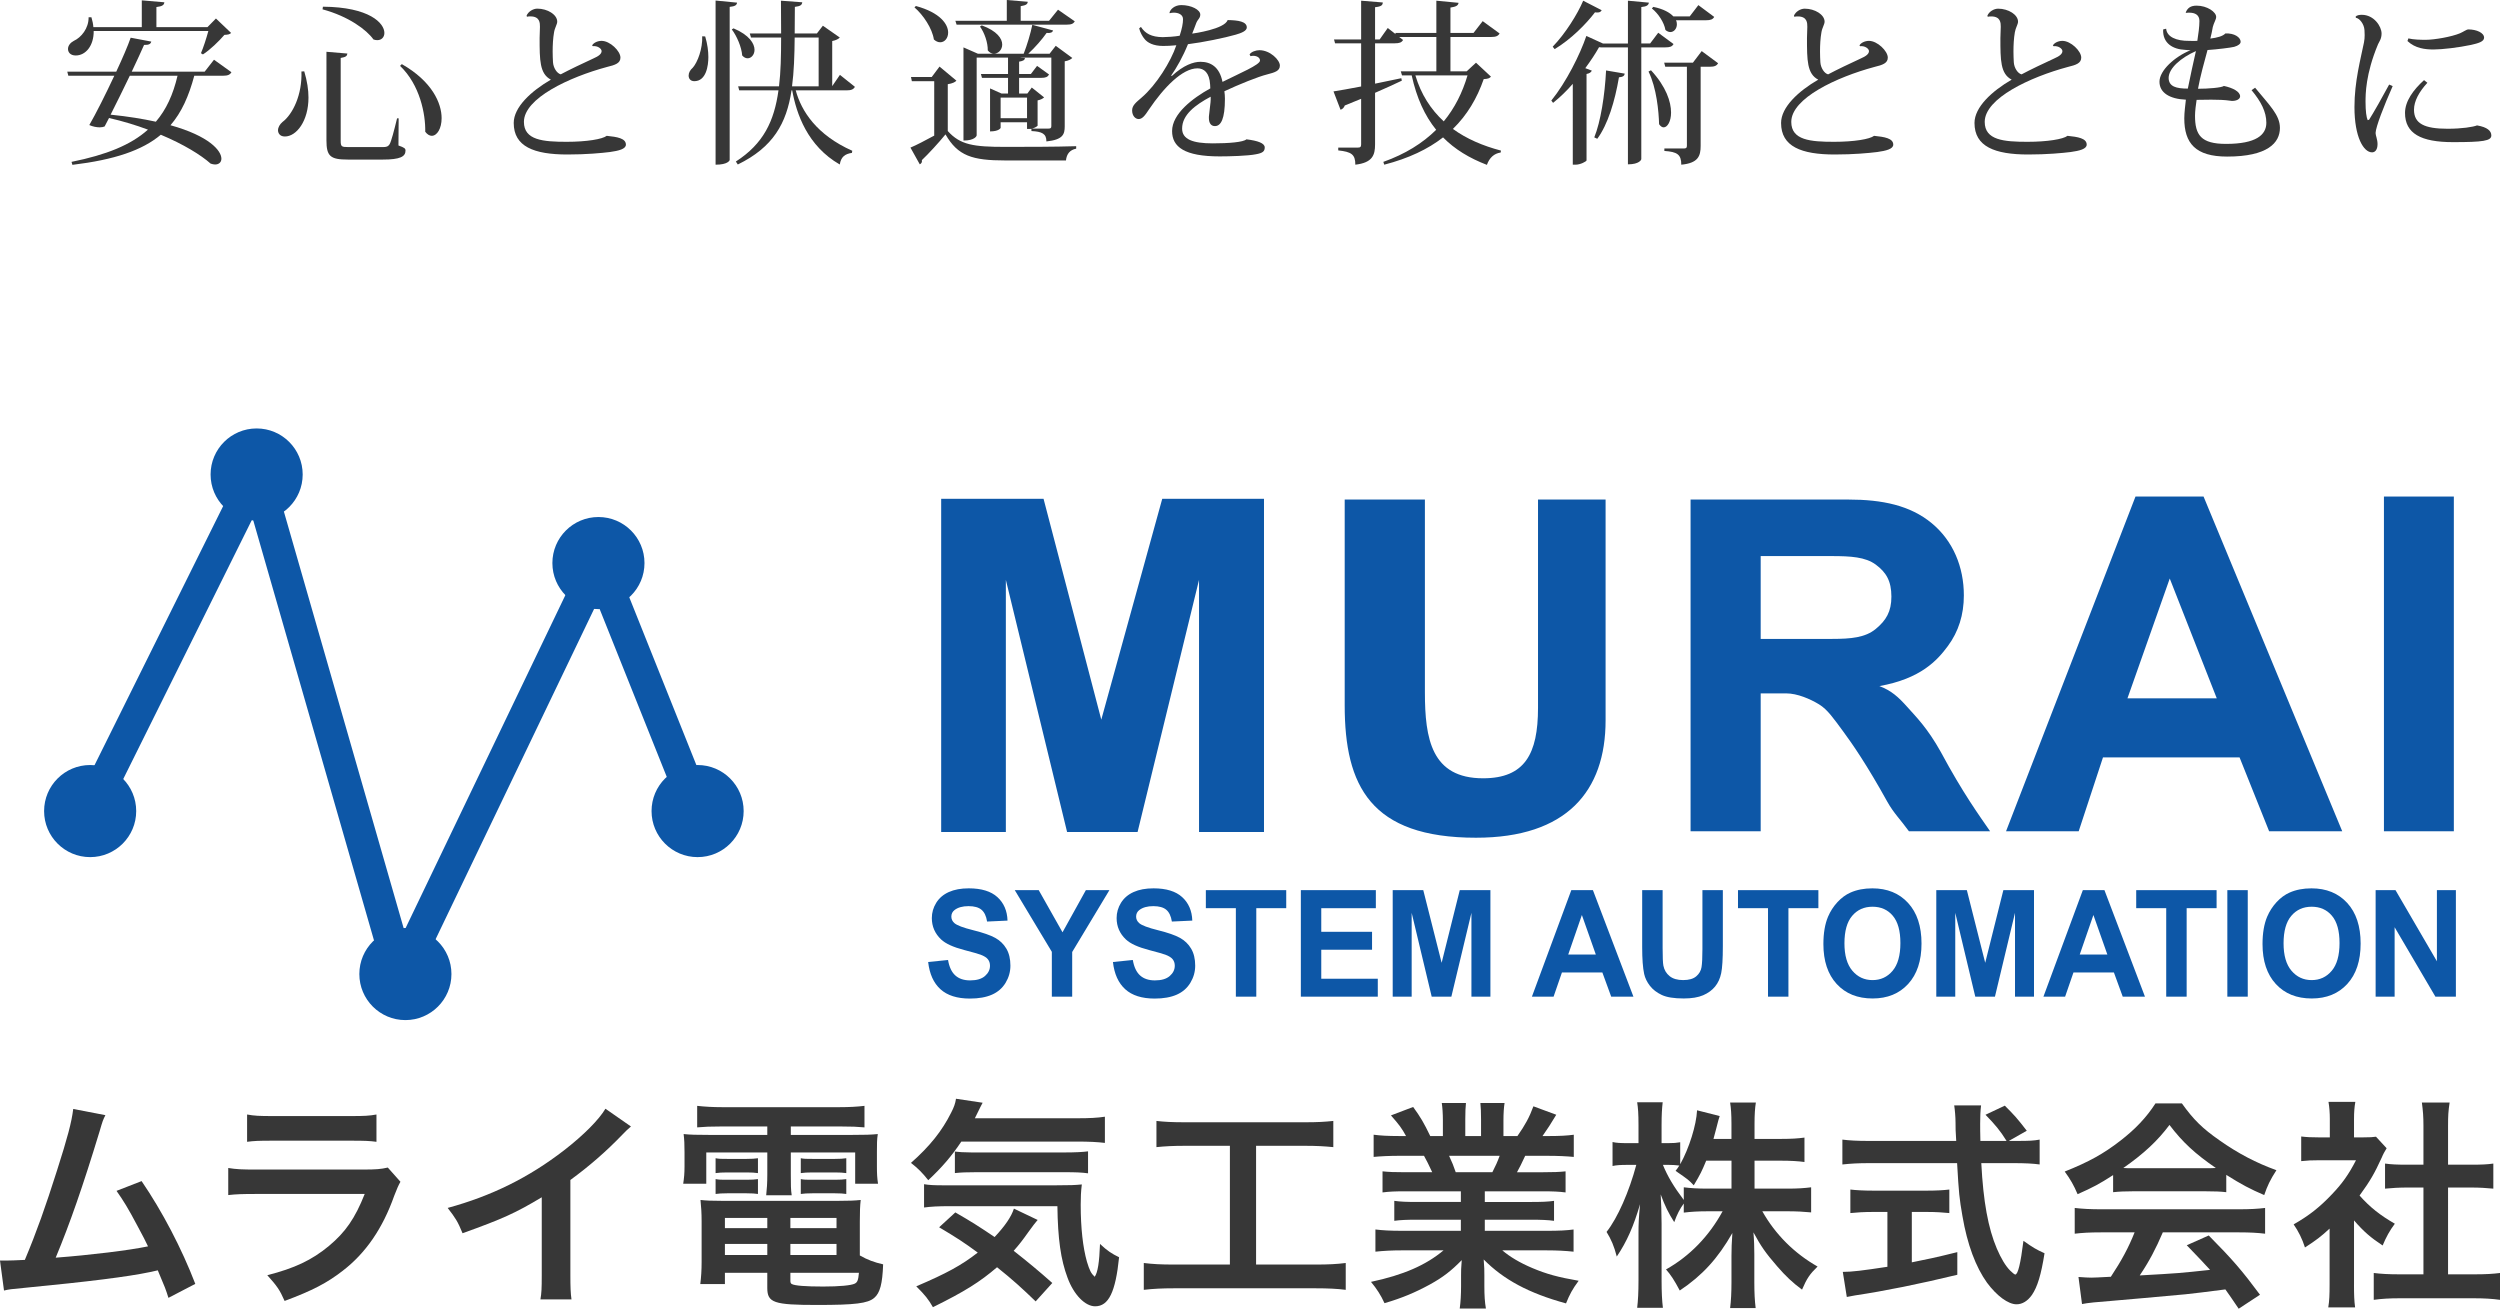 <?xml version="1.0" encoding="utf-8"?>
<!-- Generator: Adobe Illustrator 15.0.0, SVG Export Plug-In . SVG Version: 6.00 Build 0)  -->
<!DOCTYPE svg PUBLIC "-//W3C//DTD SVG 1.1//EN" "http://www.w3.org/Graphics/SVG/1.1/DTD/svg11.dtd">
<svg version="1.1" id="レイヤー_1" xmlns="http://www.w3.org/2000/svg" xmlns:xlink="http://www.w3.org/1999/xlink" x="0px"
	 y="0px" width="227.2px" height="118.937px" viewBox="0 0 227.2 118.937" enable-background="new 0 0 227.2 118.937"
	 xml:space="preserve">
<g>
	<path fill="#373737" d="M19.448,5.427l1.584,1.137c-0.129,0.224-0.32,0.319-0.768,0.319h-2.609
		c-0.496,1.857-1.152,3.33-2.162,4.498c3.506,0.977,4.627,2.305,4.627,3.041c0,0.32-0.225,0.528-0.576,0.528
		c-0.113,0-0.256-0.032-0.4-0.08c-0.881-0.784-2.465-1.761-4.529-2.625c-1.697,1.425-4.211,2.273-8.035,2.737l-0.08-0.272
		c3.168-0.64,5.393-1.536,6.945-2.929c-1.072-0.4-2.271-0.769-3.537-1.057l-0.4,0.769c-0.111,0.048-0.271,0.08-0.447,0.08
		c-0.271,0-0.625-0.064-0.945-0.208c0.594-1.024,1.488-2.802,2.273-4.482H6.21L6.114,6.515h4.449
		c0.576-1.232,1.072-2.385,1.312-3.089l1.873,0.353c-0.049,0.208-0.207,0.319-0.656,0.304c-0.24,0.561-0.656,1.44-1.121,2.433h6.627
		L19.448,5.427z M18.263,4.834c0.209-0.479,0.496-1.36,0.672-2.017H8.515C8.53,4.146,7.794,5.042,6.882,5.042
		c-0.48,0-0.703-0.288-0.703-0.592s0.223-0.576,0.527-0.736C7.378,3.41,8.067,2.577,8.052,1.569h0.256
		c0.096,0.319,0.16,0.624,0.176,0.896h4.402V0.032l2.049,0.176c-0.018,0.24-0.178,0.368-0.721,0.433v1.825h4.641l0.77-0.785
		l1.377,1.312c-0.113,0.129-0.289,0.16-0.609,0.177c-0.48,0.56-1.297,1.36-1.953,1.776L18.263,4.834z M11.796,6.883
		c-0.576,1.201-1.217,2.497-1.744,3.538c1.584,0.16,2.945,0.384,4.113,0.64c0.945-1.104,1.568-2.465,1.969-4.178H11.796z"/>
	<path fill="#373737" d="M27.649,6.483c0.271,0.896,0.385,1.696,0.385,2.385c0,2.129-1.09,3.537-2.146,3.537
		c-0.479,0-0.623-0.336-0.623-0.561c0-0.271,0.16-0.544,0.4-0.752c0.943-0.704,1.809-2.497,1.729-4.594L27.649,6.483z M29.347,0.608
		c4.24,0.032,5.586,1.505,5.586,2.385c0,0.385-0.256,0.656-0.641,0.656c-0.111,0-0.225-0.016-0.352-0.063
		c-0.625-0.881-2.258-2.097-4.627-2.737L29.347,0.608z M29.667,4.706l1.904,0.16c-0.033,0.225-0.129,0.32-0.609,0.4v7.507
		c0,0.544,0.064,0.593,0.674,0.593h3.168c0.289,0,0.465-0.032,0.609-0.272c0.143-0.24,0.4-1.217,0.672-2.337h0.145l-0.018,2.465
		c0.545,0.192,0.641,0.272,0.641,0.464c0,0.545-0.48,0.816-2.064,0.816h-3.17c-1.6,0-1.951-0.304-1.951-1.744V4.706z M36.517,5.827
		c2.754,1.568,3.617,3.553,3.617,4.913c0,0.945-0.416,1.602-0.896,1.602c-0.191,0-0.4-0.112-0.592-0.368
		c0.033-1.602-0.48-4.258-2.289-5.987L36.517,5.827z"/>
	<path fill="#373737" d="M53.81,4.13c0.127-0.24,0.496-0.416,0.863-0.416c0.77,0,1.713,0.929,1.713,1.521
		c0,0.513-0.48,0.672-1.217,0.849c-3.441,0.928-7.555,2.849-7.555,4.994c0,1.664,1.746,1.809,3.891,1.809
		c1.809,0,3.248-0.24,3.633-0.544c0.945,0.096,1.744,0.224,1.744,0.8c0,0.4-0.656,0.561-1.455,0.672
		c-0.785,0.097-2.146,0.225-3.859,0.225c-3.041,0-4.881-0.721-4.881-2.865c0-1.44,1.584-2.897,3.377-3.938
		C49.04,6.707,49.04,5.459,49.04,3.458c0-0.145,0.031-0.864,0.031-1.024c0-0.336,0-0.944-0.865-0.944c-0.096,0-0.207,0-0.318,0.031
		l-0.033-0.096c0.145-0.368,0.592-0.64,0.977-0.64c0.928,0,1.809,0.544,1.809,1.184c0,0.24-0.225,0.561-0.287,0.961
		c-0.098,0.544-0.129,1.168-0.129,1.761c0,0.336,0.016,0.672,0.031,0.96c0.033,0.528,0.369,1.024,0.705,1.104
		c0.752-0.4,2.049-1.024,2.961-1.44c0.48-0.208,0.752-0.416,0.752-0.672c0-0.225-0.367-0.496-0.799-0.448L53.81,4.13z"/>
	<path fill="#373737" d="M64.089,3.313c0.207,0.704,0.287,1.329,0.287,1.873c0,0.784-0.191,2.192-1.279,2.192
		c-0.32,0-0.514-0.208-0.514-0.512c0-0.256,0.145-0.513,0.369-0.704c0.447-0.496,0.912-1.745,0.865-2.865L64.089,3.313z
		 M65.032,0.049l1.953,0.191c-0.031,0.225-0.176,0.336-0.672,0.385v13.909c0,0.048-0.16,0.433-1.281,0.433V0.049z M66.665,2.577
		c1.441,0.608,1.906,1.393,1.906,1.953c0,0.448-0.305,0.769-0.625,0.769c-0.176,0-0.336-0.08-0.496-0.257
		c-0.049-0.736-0.48-1.761-0.945-2.368L66.665,2.577z M76.333,6.803l1.361,1.089c-0.129,0.224-0.32,0.32-0.752,0.32h-4.627
		c0.512,1.889,1.904,4.05,5.139,5.49l-0.031,0.191c-0.625,0.097-0.994,0.353-1.105,1.057c-2.93-1.681-3.938-4.594-4.322-6.738
		h-0.062c-0.449,2.993-1.666,5.17-4.883,6.738l-0.176-0.271c2.514-1.617,3.488-3.682,3.873-6.467h-3.568l-0.098-0.368h3.715
		c0.16-1.312,0.191-2.785,0.191-4.434h-2.736l-0.113-0.368h2.85c0-0.929-0.016-1.921-0.016-2.978l1.936,0.144
		c-0.031,0.225-0.127,0.353-0.672,0.417c0,0.848-0.016,1.648-0.016,2.417h2.018l0.543-0.705l1.537,1.073
		c-0.111,0.128-0.352,0.256-0.688,0.319v4.098L76.333,6.803z M72.22,3.41c-0.016,1.648-0.064,3.121-0.24,4.434h2.418V3.41H72.22z"/>
	<path fill="#373737" d="M86.919,7.331c-0.113,0.128-0.354,0.257-0.785,0.32v4.258c1.137,1.265,2.354,1.44,5.203,1.44
		c1.904,0,4.465,0,6.467-0.063v0.224c-0.561,0.112-0.865,0.464-0.93,1.072h-5.521c-2.994,0-4.307-0.416-5.426-2.369
		c-0.609,0.753-1.553,1.777-2.146,2.337c0.033,0.209-0.047,0.305-0.191,0.385l-0.848-1.521c0.543-0.225,1.359-0.656,2.16-1.089
		V7.379h-2.033l-0.08-0.384h1.889l0.705-0.944L86.919,7.331z M83.237,0.545c2.225,0.607,2.93,1.664,2.93,2.417
		c0,0.512-0.32,0.88-0.721,0.88c-0.193,0-0.385-0.08-0.576-0.256c-0.145-0.992-0.961-2.225-1.762-2.913L83.237,0.545z M86.935,2.241
		l-0.111-0.353h4.674V0l1.904,0.16c-0.016,0.225-0.16,0.32-0.641,0.4v1.328h2.578l0.814-1.008l1.521,1.057
		c-0.129,0.224-0.305,0.304-0.768,0.304H86.935z M97.45,5.267c-0.096,0.112-0.352,0.256-0.688,0.304v5.906
		c0,0.736-0.16,1.217-1.664,1.377c0-0.704-0.4-0.896-1.361-0.944v-0.208c-0.064,0.016-0.096,0.016-0.4,0.016v-0.608h-2.4v0.513
		c0,0.016-0.16,0.32-0.961,0.32V8.035L91.017,8.5h0.592V7.075h-2.369l-0.096-0.353h2.465V5.234h-2.85v7.075
		c0,0.032-0.145,0.464-1.199,0.464V4.306l1.312,0.577h4.16c0.305-0.769,0.625-1.841,0.785-2.626l1.889,0.513
		c-0.064,0.176-0.225,0.256-0.592,0.224c-0.4,0.576-1.041,1.312-1.666,1.89h1.938l0.561-0.721L97.45,5.267z M89.224,2.306
		c1.393,0.512,1.857,1.2,1.857,1.744c0,0.48-0.369,0.833-0.754,0.833c-0.191,0-0.4-0.097-0.559-0.305
		c0.016-0.704-0.305-1.616-0.705-2.161L89.224,2.306z M90.937,10.74h2.4V8.868h-2.4V10.74z M92.616,7.075V8.5h0.752l0.4-0.545
		l1.121,0.896c-0.111,0.112-0.336,0.225-0.592,0.272v2.305c-0.033,0.048-0.24,0.192-0.512,0.257h1.504
		c0.191,0,0.256-0.049,0.256-0.225V5.234h-2.785V5.25l0.385,0.017c-0.016,0.192-0.145,0.272-0.529,0.336v1.12h1.072l0.561-0.736
		l1.09,0.785c-0.129,0.224-0.305,0.304-0.721,0.304H92.616z"/>
	<path fill="#373737" d="M113.562,4.946c0.145-0.24,0.576-0.384,0.896-0.384c0.977,0,1.857,0.896,1.857,1.393
		s-0.449,0.624-1.186,0.816c-0.768,0.191-2.529,0.896-3.857,1.521c0.031,0.191,0.049,0.464,0.049,0.688
		c0,1.809-0.354,2.48-0.912,2.48c-0.338,0-0.545-0.256-0.545-0.736c0-0.08,0-0.176,0.016-0.272c0.145-1.2,0.16-1.328,0.145-1.664
		c-1.408,0.752-2.594,1.648-2.594,2.897c0,0.976,0.961,1.344,2.785,1.344c1.473,0,2.785-0.111,3.059-0.368
		c1.039,0.128,1.664,0.353,1.664,0.736c0,0.353-0.176,0.513-0.816,0.625c-0.705,0.144-2.4,0.191-3.281,0.191
		c-3.201,0-4.322-0.864-4.322-2.305c0-1.568,1.873-2.993,3.473-3.874c0-0.111-0.016-0.224-0.016-0.336
		c-0.062-1.104-0.561-1.488-1.152-1.488c-1.377,0-3.057,1.744-4.4,3.729c-0.385,0.592-0.625,0.88-0.945,0.88
		c-0.289,0-0.592-0.288-0.592-0.784c0-0.464,0.367-0.736,0.863-1.168c1.33-1.137,2.658-3.266,3.154-4.754
		c-0.416,0.048-0.912,0.063-1.201,0.063c-0.896,0-1.424-0.304-1.68-0.624c-0.193-0.224-0.416-0.624-0.496-0.977l0.16-0.128
		c0.398,0.608,0.959,0.912,1.969,0.929c0.367,0,1.104-0.048,1.551-0.128c0.209-0.641,0.305-1.121,0.305-1.505
		c0-0.416-0.416-0.593-0.832-0.593c-0.129,0-0.256,0.017-0.367,0.049l-0.033-0.017c0.049-0.336,0.48-0.72,1.072-0.72
		c0.93,0,1.729,0.432,1.729,0.864c0,0.336-0.24,0.432-0.367,0.769c-0.113,0.288-0.24,0.656-0.369,0.96
		c0.145-0.016,2.961-0.416,3.219-1.232c0.959,0.016,1.744,0.128,1.744,0.672c0,0.32-0.512,0.513-1.008,0.656
		c-0.994,0.288-3.01,0.704-4.338,0.864c-0.449,1.121-1.057,2.193-1.537,2.865l0.08,0.017c1.057-0.977,1.953-1.281,2.594-1.281
		c0.912,0,1.729,0.448,2,1.825c1.568-0.784,3.41-1.553,3.41-1.937c0-0.272-0.289-0.433-0.625-0.433c-0.08,0-0.16,0.017-0.24,0.032
		L113.562,4.946z"/>
	<path fill="#373737" d="M134.138,5.698l1.359,1.265c-0.111,0.145-0.271,0.208-0.656,0.225c-0.607,1.744-1.504,3.265-2.801,4.529
		c1.232,0.896,2.721,1.537,4.369,1.969l-0.031,0.177c-0.592,0.08-1.025,0.479-1.248,1.12c-1.586-0.608-2.914-1.408-3.986-2.497
		c-1.377,1.072-3.121,1.905-5.346,2.481l-0.08-0.257c1.984-0.704,3.568-1.696,4.801-2.913c-1.039-1.28-1.775-2.896-2.225-4.945
		h-0.879l-0.113-0.368h3.234V3.361h-3.379l0.354,0.272c-0.129,0.224-0.32,0.304-0.77,0.304h-1.775v3.666
		c0.768-0.16,1.568-0.32,2.385-0.496l0.047,0.224c-0.639,0.305-1.439,0.673-2.432,1.104v4.69c0,0.96-0.225,1.664-1.793,1.841
		c0-0.929-0.352-1.169-1.553-1.297v-0.256h1.777c0.223,0,0.303-0.064,0.303-0.288V8.98c-0.463,0.191-0.959,0.399-1.488,0.607
		c-0.064,0.192-0.207,0.337-0.385,0.385l-0.639-1.665c0.527-0.08,1.424-0.24,2.512-0.448V3.938h-2.369l-0.096-0.352h2.465V0.064
		l1.969,0.16c-0.016,0.24-0.111,0.368-0.703,0.432v2.93h0.416l0.736-1.041l0.721,0.561l-0.033-0.112h3.73V0.064l2.016,0.192
		c-0.031,0.239-0.207,0.352-0.736,0.432v2.305h2.098l0.832-1.072l1.537,1.121c-0.129,0.224-0.32,0.319-0.77,0.319h-3.697v3.122
		h1.473L134.138,5.698z M128.63,6.852c0.514,1.729,1.41,3.104,2.578,4.178c0.992-1.201,1.697-2.609,2.16-4.178H128.63z"/>
	<path fill="#373737" d="M152.091,4.002c-0.127,0.224-0.305,0.304-0.752,0.304h-2.178V14.47c0,0.032-0.16,0.465-1.215,0.465V4.306
		h-2.449c-0.049,0-0.113-0.016-0.176-0.016c-0.32,0.576-0.754,1.232-1.25,1.905l0.594,0.224c-0.064,0.145-0.209,0.256-0.48,0.304
		v7.859c-0.033,0.097-0.545,0.385-1.01,0.385h-0.24V7.619c-0.543,0.625-1.152,1.217-1.791,1.729l-0.16-0.208
		c1.359-1.681,2.607-4.178,3.184-5.874l1.506,0.688h2.273v-3.89l1.904,0.176c-0.033,0.225-0.193,0.353-0.689,0.4v3.313h0.801
		l0.736-0.977L152.091,4.002z M141.11,4.242c1.137-1.169,2.258-2.961,2.77-4.178l1.68,0.864c-0.078,0.128-0.158,0.208-0.383,0.208
		c-0.064,0-0.129,0-0.225-0.016c-0.801,1.056-2.176,2.448-3.666,3.345L141.11,4.242z M147.657,6.691
		c-0.031,0.191-0.145,0.304-0.527,0.336c-0.369,2.177-1.01,4.29-1.969,5.586l-0.273-0.128c0.576-1.408,0.961-3.842,1.072-6.082
		L147.657,6.691z M150.042,6.387c1.377,1.489,1.824,2.865,1.824,3.842c0,0.816-0.336,1.345-0.672,1.345
		c-0.145,0-0.287-0.097-0.416-0.288c-0.031-1.152-0.225-3.298-0.961-4.786L150.042,6.387z M155.788,1.537
		c-0.127,0.224-0.32,0.304-0.752,0.304h-2.721c0.064,0.128,0.08,0.257,0.08,0.368c0,0.4-0.271,0.704-0.592,0.704
		c-0.145,0-0.305-0.063-0.449-0.191c-0.111-0.673-0.656-1.505-1.232-1.953l0.129-0.144c0.943,0.191,1.504,0.527,1.824,0.864h1.488
		l0.785-1.024L155.788,1.537z M154.651,4.643l1.49,1.104c-0.129,0.224-0.32,0.319-0.754,0.319h-0.832v7.188
		c0,0.928-0.223,1.568-1.76,1.713c0-0.929-0.369-1.169-1.537-1.249v-0.224h1.777c0.207,0,0.271-0.064,0.271-0.257V6.066h-1.969
		l-0.096-0.368h2.609L154.651,4.643z"/>
	<path fill="#373737" d="M168.987,4.13c0.127-0.24,0.496-0.416,0.863-0.416c0.77,0,1.713,0.929,1.713,1.521
		c0,0.513-0.48,0.672-1.217,0.849c-3.441,0.928-7.555,2.849-7.555,4.994c0,1.664,1.746,1.809,3.891,1.809
		c1.809,0,3.248-0.24,3.633-0.544c0.945,0.096,1.744,0.224,1.744,0.8c0,0.4-0.656,0.561-1.455,0.672
		c-0.785,0.097-2.146,0.225-3.859,0.225c-3.041,0-4.881-0.721-4.881-2.865c0-1.44,1.584-2.897,3.377-3.938
		c-1.023-0.528-1.023-1.776-1.023-3.777c0-0.145,0.031-0.864,0.031-1.024c0-0.336,0-0.944-0.865-0.944c-0.096,0-0.207,0-0.318,0.031
		l-0.033-0.096c0.145-0.368,0.592-0.64,0.977-0.64c0.928,0,1.809,0.544,1.809,1.184c0,0.24-0.225,0.561-0.287,0.961
		c-0.098,0.544-0.129,1.168-0.129,1.761c0,0.336,0.016,0.672,0.031,0.96c0.033,0.528,0.369,1.024,0.705,1.104
		c0.752-0.4,2.049-1.024,2.961-1.44c0.48-0.208,0.752-0.416,0.752-0.672c0-0.225-0.367-0.496-0.799-0.448L168.987,4.13z"/>
	<path fill="#373737" d="M186.565,4.13c0.129-0.24,0.496-0.416,0.865-0.416c0.768,0,1.713,0.929,1.713,1.521
		c0,0.513-0.48,0.672-1.217,0.849c-3.441,0.928-7.555,2.849-7.555,4.994c0,1.664,1.744,1.809,3.889,1.809
		c1.809,0,3.25-0.24,3.635-0.544c0.943,0.096,1.744,0.224,1.744,0.8c0,0.4-0.656,0.561-1.457,0.672
		c-0.785,0.097-2.145,0.225-3.857,0.225c-3.041,0-4.883-0.721-4.883-2.865c0-1.44,1.586-2.897,3.379-3.938
		c-1.025-0.528-1.025-1.776-1.025-3.777c0-0.145,0.033-0.864,0.033-1.024c0-0.336,0-0.944-0.865-0.944c-0.096,0-0.209,0-0.32,0.031
		l-0.031-0.096c0.143-0.368,0.592-0.64,0.977-0.64c0.928,0,1.809,0.544,1.809,1.184c0,0.24-0.225,0.561-0.289,0.961
		c-0.096,0.544-0.127,1.168-0.127,1.761c0,0.336,0.016,0.672,0.031,0.96c0.031,0.528,0.367,1.024,0.705,1.104
		c0.752-0.4,2.049-1.024,2.961-1.44c0.48-0.208,0.752-0.416,0.752-0.672c0-0.225-0.369-0.496-0.801-0.448L186.565,4.13z"/>
	<path fill="#373737" d="M204.944,7.972c1.297,1.585,2.256,2.48,2.256,3.649c0,1.36-1.119,2.609-4.801,2.609
		c-2.881,0-3.891-1.217-3.891-3.474c0-0.513,0.096-1.249,0.145-1.697c-1.488-0.063-2.4-0.64-2.4-1.632
		c0-1.024,1.393-2.289,2.832-2.865c-0.16,0-0.191,0-0.512-0.032c-1.072-0.048-2.049-0.576-1.984-1.856l0.271-0.064
		c0.064,0.736,0.912,1.12,2.113,1.104c0.096,0,0.607,0.016,0.721,0c0.096-0.608,0.191-1.297,0.191-1.809
		c0-0.561-0.416-0.753-0.912-0.753c-0.096,0-0.209,0-0.305,0.017l-0.031-0.032c0.16-0.4,0.432-0.624,0.992-0.624
		c0.961,0,1.777,0.576,1.777,1.024c0,0.24-0.209,0.528-0.305,0.912c-0.049,0.32-0.145,0.721-0.225,1.057
		c0.641-0.08,1.152-0.225,1.361-0.464c0.816-0.049,1.393,0.352,1.393,0.752c0,0.176-0.193,0.353-0.592,0.464
		c-0.338,0.08-1.49,0.225-2.418,0.288c-0.289,1.072-0.656,2.354-0.865,3.521c0.914,0,2.146-0.096,2.354-0.256
		c0.832,0.176,1.473,0.528,1.473,0.944c0,0.256-0.336,0.416-0.703,0.416c-0.064,0-0.113,0-0.178-0.016
		c-0.543-0.08-1.119-0.097-1.744-0.097c-0.416,0-0.863,0.017-1.328,0.017c-0.064,0.4-0.145,1.04-0.145,1.44
		c0,1.745,0.529,2.562,2.818,2.562c2.736,0,3.664-0.816,3.664-1.921c0-0.993-0.48-1.921-1.344-2.962L204.944,7.972z M199.565,4.643
		c-1.344,0.592-2.48,1.553-2.48,2.448c0.016,0.785,0.703,0.961,1.744,0.961C199.038,7.027,199.341,5.603,199.565,4.643z"/>
	<path fill="#373737" d="M217.446,7.827c-0.799,1.81-1.535,3.698-1.553,4.258c0,0.225,0.178,0.593,0.178,1.009
		c0,0.561-0.258,0.752-0.496,0.752c-0.77,0-1.602-1.376-1.602-4.113c0-2.337,0.561-4.354,0.865-5.875
		c0.047-0.224,0.062-0.447,0.062-0.672c0-0.16-0.016-0.304-0.016-0.448c-0.031-0.561-0.463-1.088-0.783-1.12l-0.018-0.112
		c0.113-0.128,0.354-0.16,0.561-0.16c1.105,0,1.793,1.057,1.793,1.697c0,0.479-0.191,0.704-0.32,0.976
		c-1.137,2.722-1.137,4.546-1.137,5.251c0,0.832,0.08,1.393,0.193,1.648l0.127-0.032c0.336-0.513,1.297-2.209,1.826-3.201
		L217.446,7.827z M220.601,7.523c-0.752,0.816-1.217,1.665-1.217,2.449c0,1.265,0.945,1.729,3.057,1.729
		c1.297,0,2.305-0.16,2.674-0.305c0.928,0.16,1.297,0.497,1.297,0.913c0,0.496-0.752,0.608-3.49,0.608
		c-2.912,0-4.354-0.785-4.354-2.657c0-1.057,0.752-2.097,1.729-2.978L220.601,7.523z M218.872,3.49
		c0.447,0.111,1.088,0.128,1.568,0.128c0.801,0,2.354-0.272,3.121-0.593c0.271-0.112,0.607-0.352,0.752-0.352
		c0.752,0,1.441,0.304,1.441,0.752c0,0.368-0.561,0.512-1.186,0.656c-1.137,0.24-2.609,0.416-3.408,0.416
		c-0.752,0-1.666-0.096-2.369-0.769L218.872,3.49z"/>
</g>
<g>
	<g>
		<g>
			<g>
				<path fill="#0D57A7" d="M100.085,65.403l5.539-20.071h9.248V75.61h-5.904V52.698l-5.584,22.912h-6.407l-5.565-22.912V75.61
					h-5.878V45.332h9.304L100.085,65.403z"/>
				<path fill="#0D57A7" d="M129.495,62.923c0,4.222,0.598,7.808,5.29,7.808c3.794,0,4.99-2.225,4.99-6.4V45.399h6.141v20.065
					c0,6.446-3.543,10.668-11.78,10.668c-9.585,0-11.93-4.722-11.93-12.03V45.399h7.289V62.923z"/>
				<path fill="#0D57A7" d="M167.973,45.399c3.1,0,5.623,0.532,7.575,2.143c1.951,1.611,2.927,3.983,2.927,6.569
					c0,1.759-0.485,3.292-1.452,4.6c-0.967,1.309-2.466,2.968-6.223,3.64c1.084,0.409,1.717,0.983,2.535,1.899
					c0.817,0.916,1.832,1.913,3.044,4.085c2.015,3.754,3.507,5.792,4.482,7.211h-7.376c-0.761-1.059-1.375-1.624-1.981-2.711
					c-1.825-3.296-3.164-5.242-4.014-6.388c-0.85-1.145-1.393-1.958-2.179-2.438c-0.787-0.48-1.966-0.995-2.987-0.995h-2.313v12.531
					h-6.372V45.399H167.973z M166.533,58.063c1.667,0,2.977-0.117,3.93-0.9c0.95-0.783,1.427-1.581,1.427-2.94
					c0-1.419-0.471-2.206-1.416-2.908c-0.944-0.701-2.287-0.778-4.035-0.778h-6.428v7.527H166.533z"/>
				<path fill="#0D57A7" d="M200.259,45.126l12.603,30.42h-6.643l-2.688-6.716H191.12l-2.209,6.716h-6.602l11.765-30.42H200.259z
					 M193.343,63.465h8.117l-4.273-10.89L193.343,63.465z"/>
				<path fill="#0D57A7" d="M223.005,45.126v30.42h-6.353v-30.42H223.005z"/>
			</g>
			<g>
				<path fill="#0D57A7" d="M84.351,87.428l1.807-0.185c0.108,0.638,0.329,1.106,0.662,1.406c0.332,0.299,0.78,0.449,1.345,0.449
					c0.598,0,1.049-0.134,1.352-0.4c0.304-0.266,0.454-0.577,0.454-0.934c0-0.229-0.063-0.424-0.191-0.585
					c-0.127-0.16-0.35-0.3-0.667-0.419c-0.218-0.079-0.713-0.221-1.486-0.423c-0.995-0.26-1.693-0.578-2.095-0.957
					c-0.564-0.532-0.847-1.182-0.847-1.948c0-0.492,0.133-0.954,0.398-1.383c0.266-0.43,0.647-0.757,1.147-0.981
					c0.5-0.224,1.103-0.336,1.81-0.336c1.153,0,2.022,0.267,2.605,0.799s0.89,1.243,0.919,2.133l-1.857,0.086
					c-0.078-0.498-0.249-0.855-0.511-1.073c-0.261-0.218-0.653-0.327-1.175-0.327c-0.54,0-0.963,0.117-1.268,0.351
					c-0.196,0.149-0.295,0.35-0.295,0.601c0,0.229,0.092,0.425,0.276,0.588c0.234,0.207,0.803,0.422,1.706,0.646
					c0.902,0.225,1.57,0.457,2.004,0.697c0.432,0.239,0.771,0.567,1.016,0.983c0.244,0.416,0.366,0.931,0.366,1.542
					c0,0.555-0.146,1.074-0.438,1.559c-0.293,0.484-0.707,0.844-1.242,1.079s-1.201,0.354-2,0.354c-1.162,0-2.055-0.283-2.678-0.849
					S84.473,88.511,84.351,87.428z"/>
				<path fill="#0D57A7" d="M95.591,90.577v-4.074l-3.368-5.605h2.177l2.162,3.829l2.121-3.829h2.139l-3.381,5.619v4.061H95.591z"/>
				<path fill="#0D57A7" d="M101.144,87.428l1.806-0.185c0.109,0.638,0.329,1.106,0.662,1.406c0.332,0.299,0.78,0.449,1.345,0.449
					c0.598,0,1.049-0.134,1.352-0.4c0.304-0.266,0.455-0.577,0.455-0.934c0-0.229-0.063-0.424-0.191-0.585
					c-0.128-0.16-0.351-0.3-0.668-0.419c-0.217-0.079-0.713-0.221-1.486-0.423c-0.995-0.26-1.693-0.578-2.095-0.957
					c-0.564-0.532-0.846-1.182-0.846-1.948c0-0.492,0.132-0.954,0.397-1.383c0.266-0.43,0.648-0.757,1.148-0.981
					c0.498-0.224,1.102-0.336,1.809-0.336c1.154,0,2.022,0.267,2.605,0.799c0.584,0.532,0.89,1.243,0.919,2.133l-1.856,0.086
					c-0.079-0.498-0.25-0.855-0.512-1.073c-0.261-0.218-0.653-0.327-1.176-0.327c-0.539,0-0.961,0.117-1.266,0.351
					c-0.197,0.149-0.296,0.35-0.296,0.601c0,0.229,0.093,0.425,0.276,0.588c0.234,0.207,0.803,0.422,1.706,0.646
					s1.571,0.457,2.004,0.697c0.432,0.239,0.771,0.567,1.016,0.983s0.367,0.931,0.367,1.542c0,0.555-0.146,1.074-0.439,1.559
					c-0.292,0.484-0.706,0.844-1.241,1.079s-1.202,0.354-2.001,0.354c-1.162,0-2.056-0.283-2.678-0.849
					C101.637,89.335,101.265,88.511,101.144,87.428z"/>
				<path fill="#0D57A7" d="M112.315,90.577v-8.042h-2.727v-1.638h7.305v1.638h-2.721v8.042H112.315z"/>
				<path fill="#0D57A7" d="M118.221,90.577v-9.68h6.816v1.638h-4.96v2.146h4.615v1.631h-4.615v2.635h5.137v1.631H118.221z"/>
				<path fill="#0D57A7" d="M126.569,90.577v-9.68h2.778l1.669,6.603l1.648-6.603h2.785v9.68h-1.725v-7.62l-1.824,7.62h-1.787
					l-1.82-7.62v7.62H126.569z"/>
				<path fill="#0D57A7" d="M148.446,90.577h-2.02l-0.803-2.198h-3.675l-0.759,2.198h-1.969l3.58-9.68h1.964L148.446,90.577z
					 M145.028,86.747l-1.267-3.592l-1.241,3.592H145.028z"/>
				<path fill="#0D57A7" d="M149.244,80.897h1.855v5.242c0,0.832,0.022,1.371,0.069,1.618c0.079,0.396,0.269,0.714,0.567,0.954
					s0.707,0.359,1.226,0.359c0.527,0,0.924-0.112,1.191-0.34c0.268-0.227,0.429-0.505,0.483-0.835
					c0.054-0.33,0.081-0.878,0.081-1.645v-5.354h1.856v5.084c0,1.162-0.05,1.983-0.15,2.463s-0.285,0.885-0.556,1.215
					c-0.27,0.33-0.629,0.594-1.081,0.789c-0.452,0.196-1.042,0.294-1.769,0.294c-0.878,0-1.544-0.106-1.997-0.32
					c-0.454-0.214-0.812-0.491-1.076-0.832c-0.263-0.341-0.437-0.698-0.521-1.073c-0.121-0.554-0.181-1.373-0.181-2.456V80.897z"/>
				<path fill="#0D57A7" d="M160.677,90.577v-8.042h-2.728v-1.638h7.306v1.638h-2.722v8.042H160.677z"/>
				<path fill="#0D57A7" d="M165.71,85.797c0-0.986,0.14-1.813,0.42-2.483c0.209-0.492,0.495-0.935,0.856-1.327
					c0.362-0.392,0.759-0.682,1.188-0.871c0.573-0.255,1.233-0.383,1.982-0.383c1.354,0,2.438,0.442,3.251,1.327
					s1.22,2.115,1.22,3.69c0,1.562-0.404,2.786-1.21,3.668c-0.808,0.883-1.886,1.324-3.236,1.324c-1.366,0-2.454-0.438-3.262-1.317
					C166.114,88.547,165.71,87.338,165.71,85.797z M167.623,85.73c0,1.097,0.24,1.928,0.722,2.493
					c0.48,0.565,1.091,0.848,1.831,0.848c0.739,0,1.347-0.28,1.821-0.842c0.475-0.561,0.711-1.402,0.711-2.525
					c0-1.109-0.23-1.937-0.692-2.482c-0.461-0.546-1.075-0.819-1.84-0.819c-0.767,0-1.383,0.276-1.851,0.829
					C167.856,83.783,167.623,84.617,167.623,85.73z"/>
				<path fill="#0D57A7" d="M175.97,90.577v-9.68h2.778l1.668,6.603l1.649-6.603h2.785v9.68h-1.726v-7.62l-1.824,7.62h-1.787
					l-1.819-7.62v7.62H175.97z"/>
				<path fill="#0D57A7" d="M194.934,90.577h-2.02l-0.802-2.198h-3.676l-0.759,2.198h-1.97l3.581-9.68h1.964L194.934,90.577z
					 M191.516,86.747l-1.267-3.592l-1.242,3.592H191.516z"/>
				<path fill="#0D57A7" d="M196.866,90.577v-8.042h-2.727v-1.638h7.305v1.638h-2.721v8.042H196.866z"/>
				<path fill="#0D57A7" d="M202.421,90.577v-9.68h1.855v9.68H202.421z"/>
				<path fill="#0D57A7" d="M205.618,85.797c0-0.986,0.14-1.813,0.42-2.483c0.209-0.492,0.495-0.935,0.855-1.327
					c0.362-0.392,0.759-0.682,1.188-0.871c0.573-0.255,1.233-0.383,1.982-0.383c1.354,0,2.438,0.442,3.252,1.327
					c0.812,0.885,1.219,2.115,1.219,3.69c0,1.562-0.403,2.786-1.21,3.668c-0.807,0.883-1.886,1.324-3.236,1.324
					c-1.366,0-2.454-0.438-3.262-1.317C206.021,88.547,205.618,87.338,205.618,85.797z M207.53,85.73
					c0,1.097,0.24,1.928,0.722,2.493s1.091,0.848,1.831,0.848c0.739,0,1.347-0.28,1.821-0.842c0.476-0.561,0.712-1.402,0.712-2.525
					c0-1.109-0.23-1.937-0.693-2.482c-0.461-0.546-1.074-0.819-1.84-0.819s-1.382,0.276-1.85,0.829
					C207.765,83.783,207.53,84.617,207.53,85.73z"/>
				<path fill="#0D57A7" d="M215.897,90.577v-9.68h1.806l3.763,6.464v-6.464h1.725v9.68h-1.862l-3.706-6.312v6.312H215.897z"/>
			</g>
		</g>
		<g>
			<circle fill="#0D57A7" cx="8.193" cy="73.71" r="4.185"/>
			<circle fill="#0D57A7" cx="23.323" cy="43.122" r="4.185"/>
			<circle fill="#0D57A7" cx="36.842" cy="88.521" r="4.185"/>
			<circle fill="#0D57A7" cx="54.386" cy="51.172" r="4.185"/>
			<circle fill="#0D57A7" cx="63.398" cy="73.71" r="4.185"/>
			<path fill="#0D57A7" d="M36.408,90.083c-0.04,0-0.081-0.002-0.122-0.006c-0.598-0.05-1.104-0.465-1.271-1.043L22.962,47.107
				L9.218,74.789c-0.355,0.717-1.225,1.01-1.941,0.653c-0.717-0.355-1.01-1.226-0.653-1.941l15.402-31.023
				c0.267-0.535,0.825-0.858,1.429-0.798c0.595,0.054,1.096,0.468,1.261,1.042l12.033,41.854L53.08,50.545
				c0.248-0.519,0.787-0.833,1.354-0.821c0.574,0.02,1.082,0.376,1.296,0.91l9.013,22.538c0.297,0.743-0.063,1.586-0.807,1.883
				c-0.74,0.3-1.585-0.063-1.883-0.807l-7.789-19.477L37.714,89.261C37.471,89.767,36.962,90.083,36.408,90.083z"/>
		</g>
	</g>
	<g>
		<path fill="#373737" d="M9.579,101.347c-0.222,0.444-0.241,0.484-0.523,1.452c-1.533,5.043-2.703,8.392-3.994,11.498
			c3.167-0.241,6.655-0.665,8.39-1.028c-0.222-0.484-0.464-0.928-0.947-1.836c-0.888-1.674-1.251-2.259-1.916-3.207l2.279-0.888
			c1.875,2.743,3.649,6.132,4.88,9.34l-2.44,1.271c-0.262-0.827-0.262-0.827-0.968-2.501c-0.263,0.061-0.263,0.061-0.726,0.161
			c-2.037,0.424-5.385,0.848-11.415,1.433c-1.129,0.101-1.432,0.141-1.835,0.242L0,114.56c0.282,0,0.282,0,0.524,0
			c0.403,0,0.888-0.021,1.734-0.061c1.068-2.542,1.875-4.821,2.925-8.13c0.947-2.965,1.331-4.397,1.472-5.587L9.579,101.347z"/>
		<path fill="#373737" d="M36.392,107.398c-0.202,0.363-0.322,0.646-0.564,1.271c-1.049,2.966-2.582,5.205-4.68,6.818
			c-1.432,1.109-2.742,1.796-5.283,2.743c-0.443-1.009-0.686-1.352-1.573-2.34c2.461-0.625,4.054-1.371,5.606-2.662
			c1.492-1.251,2.359-2.481,3.247-4.721h-9.821c-1.352,0-1.855,0.021-2.581,0.101v-2.461c0.767,0.121,1.21,0.142,2.622,0.142h9.599
			c1.251,0,1.654-0.04,2.279-0.182L36.392,107.398z M22.456,101.286c0.665,0.121,1.089,0.142,2.359,0.142h7.038
			c1.271,0,1.694-0.021,2.36-0.142v2.481c-0.625-0.081-1.009-0.102-2.319-0.102h-7.119c-1.311,0-1.694,0.021-2.319,0.102V101.286z"
			/>
		<path fill="#373737" d="M57.341,102.375c-0.343,0.303-0.443,0.384-0.746,0.707c-1.513,1.573-3.025,2.884-4.76,4.155v8.613
			c0,1.109,0.021,1.694,0.102,2.238h-2.823c0.101-0.584,0.12-0.987,0.12-2.178v-7.101c-2.359,1.412-3.488,1.937-7.199,3.268
			c-0.424-1.049-0.646-1.392-1.351-2.3c3.992-1.089,7.381-2.764,10.587-5.244c1.795-1.393,3.166-2.784,3.751-3.772L57.341,102.375z"
			/>
		<path fill="#373737" d="M65.476,102.375c-0.887,0-1.451,0.021-2.117,0.081V100.5c0.727,0.08,1.432,0.12,2.279,0.12h10.648
			c0.907,0,1.592-0.04,2.278-0.12v1.956c-0.665-0.061-1.169-0.081-2.077-0.081h-4.618v0.767h5.404c1.353,0,1.917-0.02,2.501-0.08
			c-0.08,0.504-0.08,0.888-0.08,1.653v1.271c0,0.706,0.02,1.049,0.101,1.594h-2.077v-2.845h-5.849v1.997
			c0,0.969,0,1.352,0.081,1.896h-2.319c0.061-0.585,0.101-1.069,0.101-1.896v-1.997h-5.546v2.845h-2.097
			c0.08-0.545,0.12-0.908,0.12-1.594v-1.271c0-0.726-0.02-1.129-0.081-1.653c0.565,0.061,1.13,0.08,2.481,0.08h5.122v-0.767H65.476z
			 M78.142,114.096c0.705,0.403,1.311,0.625,2.117,0.807c-0.061,1.755-0.282,2.603-0.807,3.046
			c-0.585,0.504-1.734,0.646-5.184,0.646c-3.952,0-4.537-0.201-4.537-1.553v-1.372H65.88v1.028h-2.238
			c0.08-0.625,0.121-1.271,0.121-1.996v-3.713c0-0.766-0.041-1.331-0.102-1.936c0.545,0.061,1.049,0.08,1.916,0.08h10.648
			c0.907,0,1.451-0.02,1.996-0.08c-0.061,0.544-0.08,1.049-0.08,1.956V114.096z M65.033,105.26c0.322,0.061,0.483,0.061,1.048,0.061
			h1.775c0.443,0,0.766-0.02,1.027-0.061v1.352c-0.322-0.04-0.544-0.061-1.027-0.061h-1.775c-0.483,0-0.726,0.021-1.048,0.061
			V105.26z M65.033,107.156c0.322,0.061,0.483,0.061,1.048,0.061h1.775c0.463,0,0.766-0.021,1.027-0.061v1.352
			c-0.281-0.04-0.523-0.061-1.027-0.061h-1.775c-0.504,0-0.706,0.021-1.048,0.061V107.156z M65.88,110.687v0.928h3.852v-0.928H65.88
			z M65.88,113.047v1.009h3.852v-1.009H65.88z M71.829,111.614h4.194v-0.928h-4.194V111.614z M71.829,114.056h4.194v-1.009h-4.194
			V114.056z M71.829,116.396c0,0.161,0.04,0.262,0.141,0.302c0.263,0.142,1.211,0.223,2.844,0.223c1.473,0,2.541-0.102,2.863-0.263
			c0.242-0.121,0.323-0.303,0.383-0.988h-6.23V116.396z M72.776,105.26c0.303,0.061,0.484,0.061,1.049,0.061h2.058
			c0.464,0,0.746-0.02,1.028-0.061v1.352c-0.344-0.04-0.545-0.061-1.028-0.061h-2.058c-0.483,0-0.746,0.021-1.049,0.061V105.26z
			 M72.776,107.156c0.303,0.061,0.484,0.061,1.049,0.061h2.058c0.464,0,0.767-0.021,1.028-0.061v1.352
			c-0.303-0.04-0.525-0.061-1.028-0.061h-2.058c-0.504,0-0.705,0.021-1.049,0.061V107.156z"/>
		<path fill="#373737" d="M87.366,103.747c-0.888,1.331-1.775,2.36-3.006,3.51c-0.523-0.665-0.947-1.089-1.572-1.573
			c1.714-1.513,2.823-2.905,3.65-4.559c0.262-0.505,0.383-0.848,0.443-1.271l2.42,0.362c-0.182,0.343-0.182,0.343-0.706,1.412h9.297
			c1.149,0,1.855-0.04,2.521-0.142v2.381c-0.665-0.081-1.451-0.121-2.521-0.121H87.366z M94.121,118.271
			c-1.21-1.169-2.117-1.996-3.509-3.105c-1.553,1.331-2.924,2.198-5.828,3.631c-0.403-0.707-0.705-1.09-1.513-1.896
			c2.743-1.17,4.114-1.916,5.587-3.066c-1.23-0.907-1.916-1.352-3.509-2.3l1.472-1.351c1.473,0.847,2.137,1.271,3.569,2.238
			c0.948-1.009,1.513-1.835,1.755-2.582l2.157,1.029c-0.201,0.222-0.423,0.524-0.866,1.129c-0.484,0.687-0.808,1.109-1.312,1.675
			c1.23,0.969,2.239,1.795,3.509,2.925L94.121,118.271z M86.297,109.617c-1.049,0-1.714,0.04-2.319,0.121v-2.118
			c0.464,0.081,0.947,0.101,1.734,0.101h10.244c1.332,0,1.756-0.02,2.36-0.08c-0.08,0.646-0.102,1.17-0.102,1.835
			c0,2.139,0.202,3.894,0.565,5.185c0.242,0.787,0.363,1.049,0.705,1.372c0.283-0.384,0.424-1.331,0.484-2.985
			c0.666,0.625,1.069,0.887,1.734,1.21c-0.322,3.167-0.947,4.458-2.178,4.458c-0.907,0-1.937-1.049-2.501-2.582
			c-0.624-1.654-0.888-3.55-0.927-6.516H86.297z M86.78,104.655c0.263,0.04,0.908,0.08,1.514,0.08h8.45
			c1.008,0,1.693-0.04,2.137-0.101v1.997c-0.604-0.081-1.129-0.101-2.137-0.101h-8.047c-0.827,0-1.372,0.02-1.917,0.08V104.655z"/>
		<path fill="#373737" d="M107.699,104.131c-1.108,0-1.814,0.04-2.601,0.12v-2.38c0.705,0.08,1.391,0.121,2.621,0.121h10.85
			c1.19,0,1.836-0.041,2.603-0.121v2.38c-0.827-0.08-1.493-0.12-2.581-0.12h-4.438v10.792h5.404c1.17,0,1.937-0.04,2.743-0.142v2.44
			c-0.746-0.101-1.653-0.141-2.743-0.141h-12.866c-1.049,0-1.896,0.04-2.743,0.141v-2.44c0.828,0.102,1.554,0.142,2.783,0.142h5.042
			v-10.792H107.699z"/>
		<path fill="#373737" d="M127.72,108.266c-0.928,0-1.451,0.021-2.076,0.101v-1.916c0.564,0.061,1.088,0.081,2.076,0.081h2.44
			c-0.303-0.646-0.524-1.109-0.746-1.493h-2.179c-0.987,0-1.754,0.04-2.399,0.101v-2.017c0.626,0.08,1.271,0.12,2.3,0.12h0.645
			c-0.383-0.705-0.625-1.028-1.371-1.875l2.017-0.767c0.686,0.948,0.968,1.432,1.553,2.642h1.149v-1.432
			c0-0.605-0.04-1.17-0.101-1.573h2.198c-0.041,0.363-0.061,0.807-0.061,1.492v1.513h1.432v-1.513c0-0.646-0.02-1.109-0.061-1.492
			h2.199c-0.062,0.383-0.102,0.928-0.102,1.573v1.432h1.271c0.706-1.008,1.089-1.714,1.452-2.702l2.077,0.767
			c-0.483,0.807-0.807,1.311-1.251,1.936h0.564c1.049,0,1.675-0.04,2.279-0.12v2.017c-0.625-0.061-1.411-0.101-2.399-0.101h-2.017
			c-0.383,0.808-0.464,0.988-0.746,1.493h2.339c0.988,0,1.493-0.021,2.077-0.081v1.916c-0.625-0.08-1.129-0.101-2.077-0.101h-5.264
			v0.968h4.216c0.907,0,1.512-0.02,2.076-0.101v1.815c-0.564-0.08-1.189-0.101-2.076-0.101h-4.216v1.009h5.626
			c1.15,0,1.856-0.041,2.441-0.121v2.017c-0.746-0.08-1.492-0.12-2.42-0.12h-4.054c0.685,0.585,1.593,1.129,2.742,1.613
			c1.29,0.545,2.34,0.827,4.194,1.15c-0.564,0.766-0.806,1.21-1.148,2.057c-3.389-0.928-5.667-2.158-7.482-3.993
			c0.061,0.766,0.061,0.947,0.061,1.432v0.988c0,0.848,0.04,1.473,0.141,2.037h-2.379c0.08-0.584,0.121-1.25,0.121-2.057v-0.969
			c0-0.464,0-0.544,0.061-1.371c-0.949,0.968-1.694,1.553-2.904,2.219c-1.291,0.705-2.521,1.23-4.115,1.694
			c-0.321-0.706-0.705-1.312-1.229-1.937c2.943-0.626,4.98-1.513,6.594-2.864h-3.751c-0.948,0-1.674,0.04-2.44,0.12v-2.017
			c0.646,0.08,1.331,0.121,2.42,0.121h5.345v-1.009h-3.993c-0.887,0-1.492,0.021-2.057,0.101v-1.815
			c0.564,0.081,1.149,0.101,2.057,0.101h3.993v-0.968H127.72z M135.626,106.531c0.302-0.585,0.463-0.948,0.664-1.493h-4.598
			c0.283,0.605,0.404,0.908,0.605,1.493H135.626z"/>
		<path fill="#373737" d="M159.454,108.023h2.985c0.928,0,1.513-0.04,2.157-0.121v2.28c-0.665-0.062-1.311-0.102-2.178-0.102h-2.259
			c1.19,2.118,2.925,3.833,5.022,5.023c-0.706,0.686-0.969,1.069-1.412,2.098c-0.848-0.626-1.473-1.21-2.259-2.118
			c-1.049-1.21-1.472-1.815-2.158-3.087c0.061,0.687,0.081,1.413,0.081,1.998v2.541c0,0.988,0.04,1.694,0.121,2.34h-2.32
			c0.082-0.665,0.122-1.412,0.122-2.34v-2.4c0-0.564,0.021-1.291,0.081-2.078c-1.312,2.3-2.723,3.854-4.78,5.226
			c-0.504-0.949-0.807-1.413-1.25-1.917c2.158-1.21,3.912-3.025,5.143-5.285h-1.331c-0.887,0-1.533,0.04-2.198,0.121v-0.827
			c-0.363,0.504-0.605,0.968-0.867,1.694c-0.524-0.827-0.848-1.473-1.23-2.521c0.04,0.666,0.081,1.775,0.081,2.663v5.164
			c0,1.068,0.04,1.836,0.12,2.481h-2.339c0.081-0.666,0.121-1.433,0.121-2.481v-4.337c0-0.807,0.02-1.332,0.142-2.603
			c-0.585,1.997-1.19,3.389-2.117,4.761c-0.243-0.948-0.505-1.554-0.928-2.239c1.008-1.271,2.057-3.671,2.702-6.092h-0.807
			c-0.605,0-0.988,0.021-1.352,0.101v-2.179c0.343,0.081,0.705,0.102,1.352,0.102h1.008v-1.634c0-1.05-0.04-1.573-0.121-2.078h2.319
			c-0.061,0.524-0.101,1.13-0.101,2.078v1.634h0.604c0.505,0,0.746-0.021,1.09-0.081v1.997c0.806-1.432,1.472-3.57,1.532-4.901
			l2.057,0.524c-0.08,0.222-0.141,0.443-0.302,1.089c-0.121,0.464-0.161,0.605-0.263,0.988h1.634v-1.392
			c0-0.848-0.04-1.392-0.122-1.917h2.34c-0.08,0.505-0.121,1.069-0.121,1.917v1.392h2.38c0.988,0,1.573-0.04,2.158-0.121v2.219
			c-0.585-0.08-1.251-0.12-2.158-0.12h-2.38V108.023z M155.059,105.482c-0.384,0.928-0.524,1.23-1.13,2.238
			c-0.484-0.504-0.484-0.504-1.653-1.311c0.181-0.242,0.242-0.323,0.343-0.484c-0.282-0.04-0.625-0.061-0.988-0.061h-0.505
			c0.425,1.049,1.009,2.018,1.896,3.188v-1.15c0.646,0.081,1.229,0.121,2.198,0.121h2.138v-2.541H155.059z"/>
		<path fill="#373737" d="M183.407,103.687c0.947,0,1.452-0.021,1.956-0.121v2.26c-0.565-0.081-1.352-0.121-2.359-0.121h-2.944
			c0.182,3.51,0.625,5.91,1.411,7.766c0.383,0.888,0.787,1.573,1.21,1.997c0.202,0.202,0.403,0.363,0.464,0.363
			c0.243,0,0.484-0.968,0.746-3.065c0.848,0.604,1.19,0.807,1.916,1.129c-0.303,1.937-0.646,3.066-1.148,3.793
			c-0.384,0.544-0.868,0.847-1.393,0.847c-0.766,0-1.795-0.767-2.682-1.957c-1.028-1.432-1.795-3.47-2.239-6.071
			c-0.281-1.634-0.322-1.997-0.483-4.801h-8.067c-0.887,0-1.613,0.04-2.359,0.121v-2.26c0.626,0.081,1.372,0.121,2.359,0.121h7.986
			c-0.061-1.049-0.061-1.049-0.061-1.654c0-0.504-0.061-1.21-0.121-1.573h2.441c-0.062,0.505-0.082,1.049-0.082,1.634
			c0,0.344,0,0.928,0.021,1.594h2.38c-0.564-0.908-1.028-1.473-1.916-2.38l1.755-0.827c0.867,0.867,1.108,1.13,1.996,2.279
			l-1.634,0.928H183.407z M170.197,110.142c-0.766,0-1.472,0.041-2.036,0.101v-2.138c0.504,0.061,1.189,0.101,2.077,0.101h4.88
			c0.888,0,1.533-0.04,2.037-0.101v2.138c-0.585-0.06-1.25-0.101-2.017-0.101h-1.392v4.579c1.412-0.282,2.197-0.443,4.135-0.928
			v2.058c-3.409,0.827-6.596,1.473-9.298,1.876c-0.182,0.04-0.403,0.08-0.746,0.141l-0.363-2.279c0.848,0,1.796-0.121,4.054-0.464
			v-4.982H170.197z"/>
		<path fill="#373737" d="M192.039,106.793c-1.251,0.808-1.815,1.109-3.227,1.735c-0.343-0.808-0.666-1.372-1.171-2.058
			c2.179-0.868,3.529-1.614,5.062-2.805c1.331-1.028,2.359-2.098,3.187-3.389h2.399c1.069,1.493,1.876,2.279,3.408,3.349
			c1.715,1.211,3.349,2.058,5.184,2.724c-0.565,0.867-0.827,1.432-1.109,2.259c-1.271-0.544-2.037-0.948-3.448-1.835v1.573
			c-0.524-0.061-1.049-0.081-1.815-0.081h-6.736c-0.584,0-1.189,0.021-1.733,0.081V106.793z M190.93,111.997
			c-1.028,0-1.714,0.041-2.38,0.122v-2.341c0.666,0.081,1.432,0.121,2.38,0.121h12.563c0.989,0,1.694-0.04,2.359-0.121v2.341
			c-0.665-0.081-1.351-0.122-2.359-0.122h-6.937c-0.626,1.473-1.251,2.663-2.098,3.914c3.569-0.202,3.569-0.202,6.393-0.505
			c-0.646-0.705-0.988-1.068-2.118-2.238l1.997-0.888c2.158,2.179,3.025,3.187,4.658,5.386l-1.936,1.271
			c-0.665-0.988-0.867-1.271-1.21-1.755c-1.674,0.222-2.884,0.363-3.63,0.443c-1.996,0.182-5.99,0.545-6.796,0.605
			c-1.13,0.081-2.139,0.182-2.602,0.282l-0.322-2.461c0.544,0.041,0.887,0.061,1.168,0.061c0.143,0,0.747-0.02,1.775-0.08
			c0.988-1.493,1.614-2.663,2.158-4.035H190.93z M200.489,106.168c0.322,0,0.504,0,0.887-0.021
			c-1.855-1.271-3.005-2.319-4.215-3.913c-1.068,1.432-2.319,2.603-4.194,3.913c0.343,0.021,0.464,0.021,0.827,0.021H200.489z"/>
		<path fill="#373737" d="M213.931,116.758c0,0.948,0.02,1.453,0.1,2.058h-2.439c0.102-0.604,0.121-1.149,0.121-2.098v-5.063
			c-0.786,0.727-1.211,1.049-2.238,1.715c-0.242-0.767-0.605-1.492-1.029-2.098c1.412-0.807,2.38-1.574,3.469-2.724
			c0.948-0.988,1.533-1.815,2.199-3.106h-3.288c-0.726,0-1.149,0.021-1.693,0.081v-2.239c0.504,0.061,0.927,0.081,1.593,0.081h1.008
			v-1.695c0-0.523-0.039-1.068-0.121-1.532h2.44c-0.081,0.464-0.12,0.907-0.12,1.573v1.654h0.826c0.625,0,0.907-0.021,1.17-0.061
			l0.968,1.049c-0.182,0.303-0.303,0.504-0.444,0.847c-0.665,1.452-1.048,2.118-2.016,3.45c0.947,1.068,1.875,1.795,3.206,2.562
			c-0.484,0.646-0.786,1.21-1.108,1.977c-1.049-0.686-1.734-1.271-2.602-2.279V116.758z M222.48,115.811h2.42
			c1.009,0,1.674-0.041,2.3-0.122v2.441c-0.706-0.101-1.492-0.142-2.3-0.142h-6.896c-0.807,0-1.573,0.041-2.278,0.142v-2.441
			c0.645,0.081,1.351,0.122,2.318,0.122h2.198v-7.888h-1.513c-0.686,0-1.33,0.04-1.977,0.101v-2.279
			c0.585,0.081,1.109,0.102,1.977,0.102h1.513v-3.551c0-0.827-0.04-1.312-0.142-2.099h2.521c-0.121,0.808-0.142,1.231-0.142,2.099
			v3.551h2.138c0.908,0,1.412-0.021,1.977-0.102v2.279c-0.646-0.061-1.271-0.101-1.977-0.101h-2.138V115.811z"/>
	</g>
</g>
</svg>
